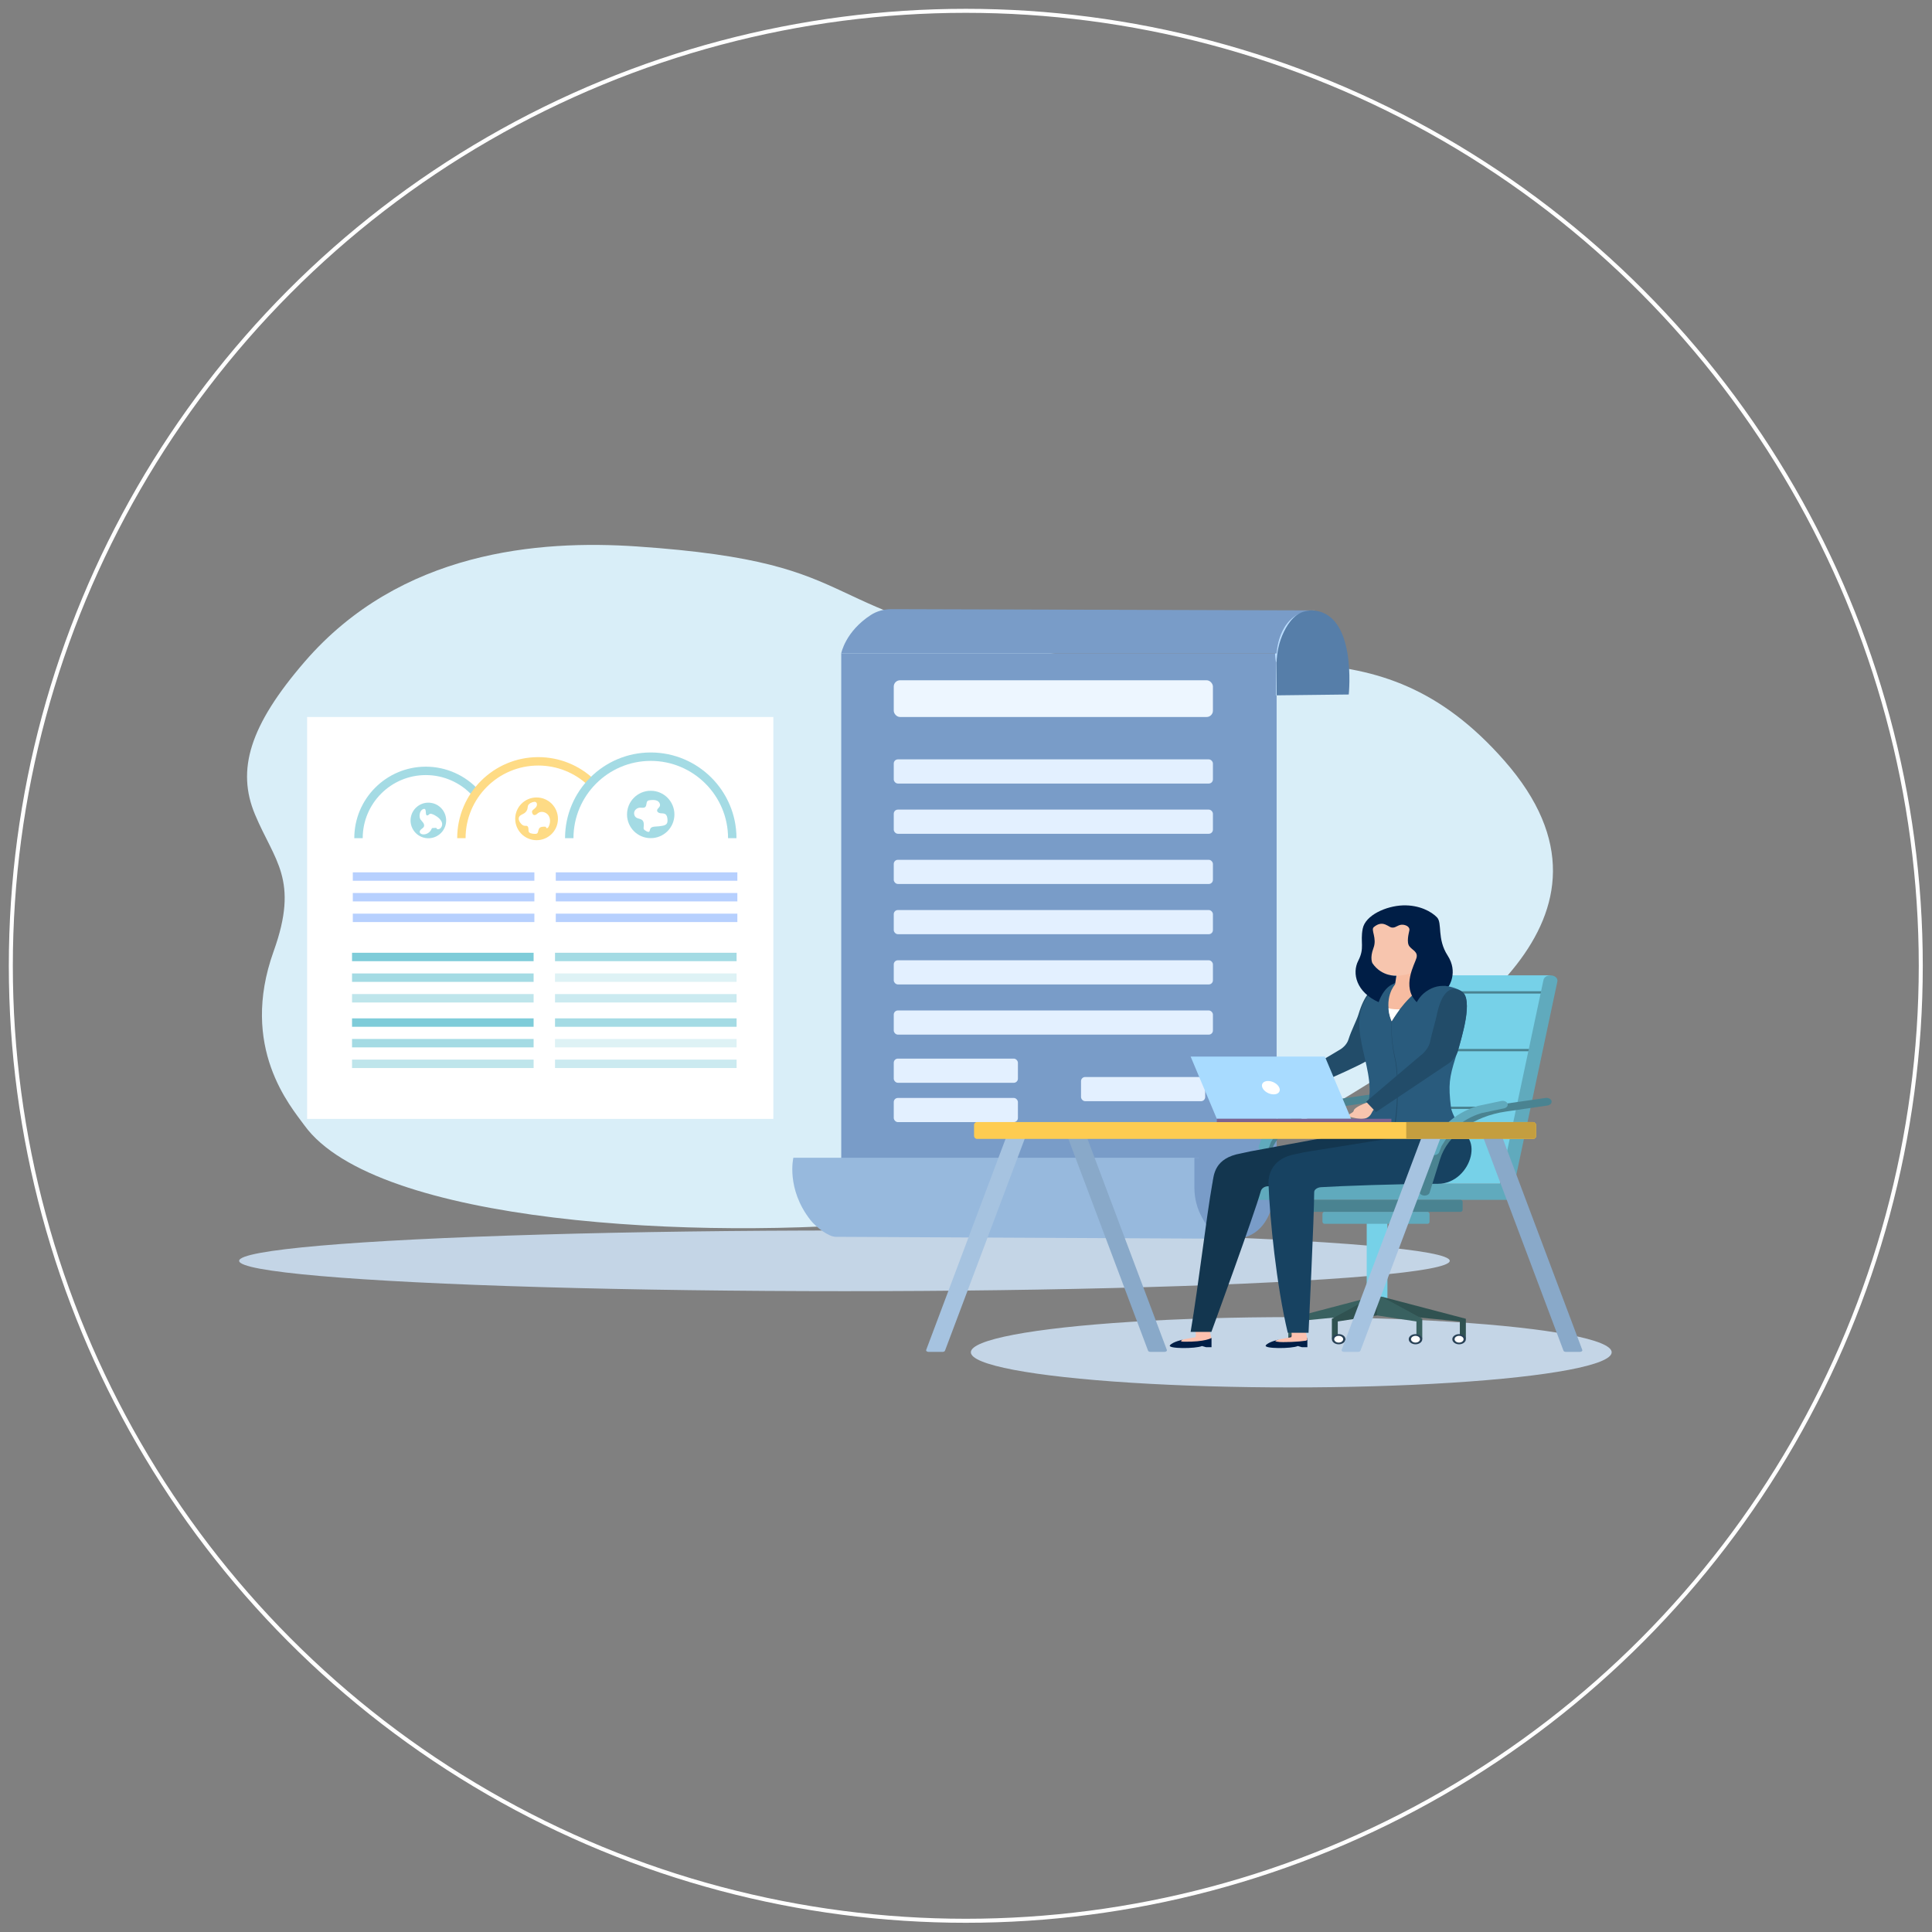 <?xml version="1.0" encoding="UTF-8"?><svg xmlns="http://www.w3.org/2000/svg" viewBox="0 0 481.9 481.9"><rect x="0" y="0" width="481.9" height="481.9" fill="#808080" stroke="none"/><defs><style>.cls-1{fill:#f7bca1;}.cls-2{fill:#f7c5ae;}.cls-3{fill:#001e46;}.cls-4{fill:#e3f0ff;}.cls-5{fill:#fff;}.cls-6{fill:#fcc1af;}.cls-7{fill:#edf6ff;}.cls-8{fill:#fecc51;}.cls-9{fill:#98bcfe;}.cls-10{fill:#97b9dd;}.cls-11,.cls-12,.cls-13,.cls-14,.cls-15{fill:#7eccd9;}.cls-16{fill:#baddff;}.cls-17{fill:#cce6ff;}.cls-18{fill:#a8dbff;}.cls-19{fill:#a6c3e0;}.cls-20{fill:#c49e3f;}.cls-21{fill:#d9eef8;}.cls-22{fill:#13364f;}.cls-23{fill:#174261;}.cls-24{fill:#224c69;}.cls-25{fill:#89a9c9;}.cls-26{fill:#295b7d;}.cls-27{fill:#294257;}.cls-28{fill:#305251;}.cls-29{fill:#396160;}.cls-30{fill:#567ea9;}.cls-31{fill:#60aabd;}.cls-32{fill:#76d1e8;}.cls-33{fill:#799cc8;}.cls-34{fill:#4a8391;}.cls-35{fill:#7c6391;}.cls-36{fill:#d4e9ff;mix-blend-mode:multiply;opacity:.8;}.cls-37{fill:none;stroke:#fff;stroke-miterlimit:10;}.cls-38,.cls-13{opacity:.7;}.cls-39{isolation:isolate;}.cls-12{opacity:.5;}.cls-14{opacity:.25;}.cls-15{opacity:.4;}</style></defs><g class="cls-39"><g id="Ebene_1"><circle class="cls-37" cx="240.9" cy="240.9" r="238.2"/><path class="cls-21" d="M158.86,136.3c-24.45-1.66-58.98,1.1-82.85,28.74-13.83,16.01-17.02,27.04-12.42,38.08,4.85,11.64,11.11,16.22,4.67,34.14-8.62,23.98,4.23,38.7,7.67,43.44,17.84,24.61,98.35,28.76,149.03,23.83,21.71-2.11,74.06-8.13,112.57-31.92,23.47-14.5,72.59-43.18,37.69-82.89-32.04-36.46-63.17-19.03-110.16-26.33-65.76-10.21-44.95-22.92-106.2-27.09Z"/><g id="Shadows"><ellipse class="cls-36" cx="210.63" cy="314.49" rx="150.98" ry="7.57"/><ellipse class="cls-36" cx="322.08" cy="337.3" rx="79.92" ry="8.77"/></g><g id="Letter"><g><g><polygon class="cls-33" points="318.43 163 209.83 163 209.83 295.35 318.43 295.35 318.43 173.44 318.31 173.44 318.43 163"/><path class="cls-17" d="M326.88,152.36l1.18-.11s-.02,0-.04,0c-.54,0-1.05,.04-1.53,.11h.39Z"/><path class="cls-17" d="M328.07,152.25s-.03,0-.05,0c.01,0,.02,0,.04,0h.02Z"/><polygon class="cls-16" points="318.31 173.44 318.43 173.44 318.43 163 318.31 173.44"/><path class="cls-16" d="M318.31,165.4s2.25-12.52,8.88-13.05h-.32s-.77,.07-.77,.07c-10.42,.66-7.79,12.97-7.79,12.97Z"/><path class="cls-33" d="M327.94,152.25l-105.59-.31c-1.85,0-3.65,.5-5.11,1.44-6.42,4.15-7.42,9.62-7.42,9.62h108.61s.32-9.17,7.67-10.57c.13-.02,.26-.05,.39-.07,.48-.07,.99-.11,1.53-.11-.02,0-.05,0-.07,0Z"/><path class="cls-17" d="M326.1,152.43l.77-.07h-.39c-.13,.02-.26,.05-.39,.07Z"/><path class="cls-30" d="M326.97,152.25l-1.05,.11h.28c-2.84,.25-4.75,2.73-5.96,5.24-1.22,2.51-1.81,5.24-1.81,7.99v7.85l17.99-.21s2.21-20.86-9.45-20.98Z"/></g><path class="cls-10" d="M208.45,308.5c-1.76,0-4.9-2.4-6.29-4.17-6.13-7.82-4.27-15.55-4.27-15.55h101.14s.31,17.31,7.31,19.95c.12,.05,.24,.09,.37,.12,.46,.13,.97,.14,1.48,.14-.02,0-99.75-.49-99.75-.49Z"/><path class="cls-33" d="M309.58,308.83c-.93,.18-1.89,.21-2.83,.13l-.39-.03-.44-.04c-3.24-.42-4.59-2.57-5.96-4.96-1.37-2.39-2.04-5.01-2.04-7.64v-7.5l20.27,.2s2.22,17.78-8.6,19.85Z"/></g><rect class="cls-7" x="222.93" y="169.68" width="79.61" height="9.16" rx="1.57" ry="1.57"/><g><rect class="cls-4" x="222.93" y="189.41" width="79.61" height="6.03" rx="1.03" ry="1.03"/><rect class="cls-4" x="222.93" y="201.94" width="79.61" height="6.03" rx="1.03" ry="1.03"/><rect class="cls-4" x="222.93" y="214.46" width="79.61" height="6.03" rx="1.03" ry="1.03"/><rect class="cls-4" x="222.93" y="226.99" width="79.61" height="6.03" rx="1.03" ry="1.03"/><rect class="cls-4" x="222.93" y="239.52" width="79.61" height="6.03" rx="1.03" ry="1.03"/><rect class="cls-4" x="222.93" y="252.04" width="79.61" height="6.03" rx="1.03" ry="1.03"/><rect class="cls-4" x="222.93" y="264.05" width="30.97" height="6.03" rx="1.03" ry="1.03"/><rect class="cls-4" x="269.64" y="268.64" width="30.97" height="6.03" rx="1.03" ry="1.03"/><rect class="cls-4" x="222.93" y="273.86" width="30.97" height="6.03" rx="1.03" ry="1.03"/></g></g><g id="women_and_chairs"><rect class="cls-32" x="340.9" y="304.2" width="5.17" height="19.85"/><g><polygon class="cls-29" points="342.34 323.43 321.34 328.94 321.34 333.94 322.85 333.17 322.85 329.61 337.06 328.22 342.34 323.43"/><polygon class="cls-28" points="342.34 323.43 332.21 328.94 332.21 333.94 333.68 333.17 333.68 329.61 343.49 328.11 343.49 323.43 342.34 323.43"/><g><ellipse class="cls-27" cx="323.04" cy="334.04" rx="1.69" ry="1.27"/><ellipse class="cls-5" cx="323.04" cy="334.04" rx="1.12" ry=".84"/></g><g><ellipse class="cls-27" cx="333.91" cy="334.04" rx="1.69" ry="1.27"/><ellipse class="cls-5" cx="333.91" cy="334.04" rx="1.12" ry=".84"/></g><polygon class="cls-28" points="344.63 323.43 365.63 328.94 365.63 333.94 364.13 333.17 364.13 329.61 349.92 328.22 344.63 323.43"/><polygon class="cls-29" points="344.63 323.43 354.76 328.94 354.76 333.94 353.3 333.17 353.3 329.61 343.49 328.11 343.49 323.43 344.63 323.43"/><g><ellipse class="cls-27" cx="363.94" cy="334.04" rx="1.69" ry="1.27"/><ellipse class="cls-5" cx="363.94" cy="334.04" rx="1.12" ry=".84"/></g><g><ellipse class="cls-27" cx="353.07" cy="334.04" rx="1.69" ry="1.27"/><ellipse class="cls-5" cx="353.07" cy="334.04" rx="1.12" ry=".84"/></g></g><g><path class="cls-34" d="M312.49,298.22c-.1,0-.19,0-.29-.03-.69-.12-1.12-.64-.96-1.15l2.94-9.42c2.11-6.76,9.35-11.97,18.44-13.29l10.35-1.5c.7-.1,1.37,.24,1.5,.76,.13,.52-.32,1.02-1.01,1.13l-10.35,1.5c-8.1,1.18-14.55,5.83-16.43,11.84l-2.94,9.42c-.14,.44-.67,.74-1.25,.74Z"/><path class="cls-31" d="M315.21,287.09c-.12,0-.24-.01-.35-.04-.68-.15-1.07-.68-.88-1.19l.61-1.6s.04-.08,.06-.12c2.15-3.64,5.02-7.29,11.35-9.29,.05-.02,.1-.03,.15-.04l5.77-1.22c.68-.14,1.39,.15,1.58,.66,.19,.51-.21,1.04-.89,1.18l-5.69,1.2c-5.12,1.64-7.67,4.48-9.89,8.22l-.59,1.53c-.16,.42-.67,.7-1.23,.7Z"/></g><path class="cls-31" d="M304.8,295.23h72.95v2.66c0,.76-.62,1.39-1.39,1.39h-71.56c-.38,0-.69-.31-.69-.69v-2.66c0-.38,.31-.69,.69-.69Z"/><rect class="cls-34" x="321.59" y="299.28" width="43.24" height="2.99" rx=".51" ry=".51"/><rect class="cls-31" x="329.86" y="302.27" width="26.71" height="2.99" rx=".51" ry=".51"/><path class="cls-32" d="M374.19,295.23h-36.74l10.56-49.7c.27-1.29,1.77-2.25,3.51-2.25h35.2l-12.53,51.95Z"/><g><path class="cls-34" d="M384.49,247.83h-31.38c-.21,0-.38-.13-.38-.29s.17-.29,.38-.29h31.38c.21,0,.38,.13,.38,.29s-.17,.29-.38,.29Z"/><path class="cls-34" d="M381.66,262.22h-31.38c-.21,0-.38-.13-.38-.29s.17-.29,.38-.29h31.38c.21,0,.38,.13,.38,.29s-.17,.29-.38,.29Z"/><path class="cls-34" d="M379.33,276.61h-31.38c-.21,0-.38-.13-.38-.29s.17-.29,.38-.29h31.38c.21,0,.38,.13,.38,.29s-.17,.29-.38,.29Z"/></g><path class="cls-31" d="M377.75,295.23h-3.55l10.8-50.84c.14-.64,.87-1.11,1.73-1.11h0c1.08,0,1.9,.72,1.73,1.52l-10.71,50.43Z"/><g id="woman"><path class="cls-24" d="M346.14,246.49s-4.41-3.07-7.28,6.48c-.47,1.57-1.77,3.95-2.51,6.3-.32,1.01-1.08,1.91-2.16,2.56l-14.67,8.72,2.22,2.71s19.76-8.12,20.7-9.71c1.64-2.78,6.83-15.29,3.7-17.05Z"/><path class="cls-26" d="M364.35,247.13c-4.21-2.58-19.31-2.66-21.6-.5-8.56,8.08,.72,18.89-1.46,28.55-.91,4.02-6.96,12.94-5.84,13.13,6.29,1.07,29.24,.95,29.8,.84,4.55-.86-2.91-9.54-3.33-12.91-.71-5.68-.38-7.54,1.09-12.29,1.58-5.11,4.79-14.71,1.35-16.82Z"/><path class="cls-3" d="M318.98,334.13c-.13,.06-2.52,.53-3.24,1.42-.73,.9,6.44,.89,7.98,.19l1.02,.29h1.36v-2.31s-1.52,1.03-6.89,.94c-1.49-.02-.22-.54-.22-.54Z"/><path class="cls-6" d="M325.68,332.13l.4,1.81c.06,.22-.12,.43-.41,.48-1.61,.25-5.57,.48-7.13,.24-1.88-.29,3.17-1.04,3.48-1.1,.31-.06,.09-1.5,.09-1.5l3.56,.07Z"/><path class="cls-6" d="M301.77,332.13l.4,1.81c.06,.22-.12,.43-.41,.48-1.61,.25-5.57,.48-7.13,.24-1.88-.29,3.17-1.04,3.48-1.1,.31-.06,.09-1.5,.09-1.5l3.56,.07Z"/><path class="cls-3" d="M295.07,334.13c-.13,.06-2.52,.53-3.24,1.42-.73,.9,6.44,.89,7.98,.19l1.02,.29h1.36v-2.31s-1.52,1.03-6.89,.94c-1.49-.02-.22-.54-.22-.54Z"/><path class="cls-22" d="M302.4,295.15c-1.61,9.17-3.35,24.7-5.42,37.06h5.18s10.73-29.35,12.32-35.09c.18-.65,.82-1.17,1.7-1.23,4.4-.28,19.29-.84,29.11-.84,6.91,0,20.87-9.59,17.46-13.32-.44-.48-22.45,.57-24.32,.57l-26.48,4.87-2.4,.52c-6.66,1.16-6.77,5.36-7.14,7.46Z"/><path class="cls-23" d="M316.42,295.66c.33,8.39,1.94,24.87,4.79,36.78h5.18s1.41-29.18,1.41-35.09c0-.66,.82-1.17,1.7-1.23,4.4-.28,19.33-.84,29.16-.84,8.55,0,12.4-13.66,2.62-13.66l-35.97,5.78-2.4,.52c-7.35,1.45-6.49,7.75-6.49,7.75Z"/><path class="cls-1" d="M347.97,245.55s-3.1,3.36-.85,9.19c0,0,2.93-5.32,7.92-8.71l-7.07-.48Z"/><g><path class="cls-1" d="M348.83,240.26l-.89,5.47c-.07,.45,.11,.9,.53,1.23,.94,.74,2.98,1.57,6.33-.7,.3-.2,.42-.51,.33-.8l-1.37-4.39-4.93-.81Z"/><path class="cls-2" d="M340.54,236.02c1.05,4.68,3.83,7.93,9.06,7.27,5.24-.66,10.18-4.8,9.13-9.48-1.05-4.68-5.38-8.12-10.62-7.46-5.24,.66-8.63,4.99-7.58,9.66Z"/></g><path class="cls-2" d="M340.97,275.02s-1.77,.6-2.72,1.3c-.94,.7-.29,.71-.99,1.2-.7,.49-1.78,.79-.15,1.16,1.63,.37,3,.71,4.1,0s.94-1.79,1.83-2.12c.89-.32-2.07-1.55-2.07-1.55Z"/><path class="cls-24" d="M364.9,247.54s-4.53-4.06-6.52,5.63c-.33,1.59-1.21,4.48-1.72,6.87-.22,1.03-1.32,2.54-2.35,3.25l-13.56,11.51,2.46,2.59,17.59-11.79c1.24-.67,2.51-2.23,2.83-3.35,1.21-4.27,3.6-12.79,1.26-14.71Z"/><path class="cls-3" d="M343.88,249.97s1.22-3.98,4.14-4.71l.29-1.89s-3.66,.29-5.98-3.11c0,0-.71-1.26,.25-3.78,.96-2.52-.74-4.54,.09-5.23s1.78-1.11,2.9-.64c1.12,.47,1.09,.76,1.87,.76s1.43-.82,2.48-.72,1.77,.7,1.62,1.42c-.15,.72-.77,3,.02,3.99s2.15,1.34,1.76,2.86c-.39,1.51-3.86,7.18,.07,11.06,0,0,.71-1.53,2.3-2.65,1.86-1.31,3.67-1.64,5.65-1.3,0,0,2.44-3.53-.26-7.7s-1.29-8.08-2.64-9.5-4.38-3.14-8.52-3c-4.14,.14-9.36,2.42-10.02,5.82-.66,3.4,.54,4.79-1.1,7.96s-.48,7.88,5.08,10.36Z"/><g><path class="cls-5" d="M346.34,251.47s.73,.34,2.79,.28c0,0-1.41,2-2.01,2.99,0,0-.77-1.71-.78-3.27Z"/><path class="cls-24" d="M347.14,254.74c-.11,2.28,.05,4.56,.41,6.82,.17,1.13,.46,2.25,.67,3.38,.19,1.13,.29,2.27,.36,3.41,.13,2.28,.12,4.56,.01,6.84-.07,1.14-.14,2.28-.28,3.42-.07,.57-.14,1.14-.25,1.7-.04,.28-.11,.57-.18,.85-.05,.28-.17,.56-.26,.84l-.24-.06c.09-.27,.2-.54,.26-.82,.07-.28,.14-.56,.18-.84,.11-.56,.19-1.13,.26-1.69,.14-1.13,.23-2.27,.3-3.41,.13-2.27,.15-4.55,.04-6.83-.07-1.14-.16-2.27-.34-3.4-.19-1.13-.48-2.25-.64-3.38-.34-2.27-.49-4.55-.36-6.83h.05Z"/></g></g><g><path class="cls-34" d="M355.34,298.22c-.1,0-.19,0-.29-.03-.69-.12-1.12-.64-.96-1.15l2.62-8.39c2.11-6.76,9.35-11.97,18.44-13.29l10.35-1.5c.7-.1,1.37,.24,1.5,.76,.13,.52-.32,1.02-1.01,1.13l-10.35,1.5c-8.1,1.18-14.55,5.83-16.43,11.84l-2.62,8.39c-.14,.44-.67,.74-1.25,.74Z"/><path class="cls-31" d="M357.74,288.12c-.12,0-.24-.01-.35-.04-.68-.15-1.07-.68-.88-1.19l.61-1.6s.04-.08,.06-.12c2.15-3.64,5.02-7.29,11.35-9.29,.05-.02,.1-.03,.15-.04l5.77-1.22c.68-.14,1.39,.15,1.58,.66,.19,.51-.21,1.04-.89,1.18l-5.69,1.2c-5.12,1.64-7.67,4.48-9.89,8.22l-.59,1.53c-.16,.42-.67,.7-1.23,.7Z"/></g></g><g id="table"><path class="cls-25" d="M286.94,337.2h3.52c.39,0,.69-.24,.59-.49l-19.85-52.78h-4.77l19.93,52.97c.07,.18,.31,.3,.59,.3Z"/><path class="cls-19" d="M235.13,337.2h-3.52c-.39,0-.69-.24-.59-.49l19.85-52.78h4.77l-19.93,52.97c-.07,.18-.31,.3-.59,.3Z"/><rect class="cls-8" x="242.96" y="279.88" width="140.19" height="4.2" rx=".72" ry=".72" transform="translate(626.11 563.96) rotate(-180)"/><path class="cls-25" d="M390.56,337.2h3.52c.39,0,.69-.24,.59-.49l-19.85-52.78h-4.77l19.93,52.97c.07,.18,.31,.3,.59,.3Z"/><path class="cls-19" d="M338.76,337.2h-3.52c-.39,0-.69-.24-.59-.49l19.85-52.78h4.77l-19.93,52.97c-.07,.18-.31,.3-.59,.3Z"/><path class="cls-20" d="M351.49,279.88h31.67v4.2h-31.67c-.4,0-.72-.32-.72-.72v-2.76c0-.4,.32-.72,.72-.72Z" transform="translate(733.92 563.96) rotate(180)"/></g><g><polygon class="cls-18" points="337 279.06 303.51 279.06 296.98 263.54 330.47 263.54 337 279.06"/><path class="cls-5" d="M319.1,271.3c.39,.92-.24,1.67-1.41,1.67s-2.42-.75-2.81-1.67c-.39-.92,.24-1.67,1.41-1.67s2.42,.75,2.81,1.67Z"/><rect class="cls-35" x="303.51" y="279.06" width="43.55" height=".83"/></g><rect class="cls-5" x="76.6" y="178.84" width="116.29" height="100.25"/><g class="cls-38"><path class="cls-11" d="M90.47,209.07h-2.1c0-9.84,8-17.84,17.84-17.84,5.06,0,9.9,2.16,13.28,5.93l-1.56,1.4c-2.98-3.33-7.25-5.23-11.72-5.23-8.68,0-15.74,7.06-15.74,15.74Z"/><path class="cls-8" d="M116.14,209.07h-2.1c0-11.15,9.07-20.22,20.22-20.22,5.21,0,10.16,1.98,13.93,5.57l-1.45,1.52c-3.38-3.22-7.82-4.99-12.49-4.99-9.99,0-18.12,8.13-18.12,18.12Z"/><path class="cls-11" d="M183.7,209.07h-2.1c0-10.63-8.65-19.28-19.28-19.28s-19.28,8.65-19.28,19.28h-2.1c0-11.79,9.59-21.38,21.38-21.38s21.38,9.59,21.38,21.38Z"/><circle class="cls-11" cx="162.31" cy="203.15" r="5.91"/><circle class="cls-8" cx="133.84" cy="204.24" r="5.33"/><circle class="cls-11" cx="106.84" cy="204.63" r="4.44" transform="translate(-112.26 277.32) rotate(-80.78)"/><path class="cls-5" d="M160.62,206.9c-.12-.23-.09-.5-.06-.75,.06-.56,.05-1.2-.36-1.58-.41-.37-1.05-.34-1.51-.65-.48-.33-.65-1.02-.43-1.55s.8-.89,1.38-.91c.47-.01,1.01,.14,1.34-.2,.37-.38,.15-1.1,.54-1.46,.18-.17,.45-.2,.7-.22,.57-.05,1.18-.09,1.7,.16s.89,.91,.62,1.42c-.19,.36-.64,.6-.64,1.01,0,.4,.46,.64,.86,.68,.4,.04,.83,0,1.17,.21,.43,.27,.53,.85,.56,1.36,.02,.36,.01,.74-.19,1.03-.24,.34-.68,.46-1.09,.53-.53,.1-1.06,.16-1.6,.18-.52,.03-1.15,.08-1.39,.54-.12,.23-.11,.53-.28,.73-.25,.3-1.22-.38-1.31-.54Z"/><path class="cls-5" d="M131.71,200.93c-.09,.22-.08,.47-.13,.71-.08,.47-.36,.89-.75,1.17-.46,.32-1.09,.46-1.34,.95-.26,.5,0,1.11,.35,1.55,.28,.35,.65,.67,1.09,.68,.18,0,.36-.04,.52,.03,.28,.11,.35,.46,.36,.76,0,.3-.01,.63,.19,.85,.11,.12,.27,.18,.42,.23,.37,.11,.76,.16,1.15,.13,.12,0,.24-.02,.34-.08,.39-.21,.3-.81,.53-1.2,.29-.52,1.01-.54,1.6-.5,.05,0,.11,.01,.14,.06,.03,.04,.02,.09,.02,.14,.02,.14,.21,.2,.34,.14,.13-.06,.21-.18,.28-.31,.46-.87,.54-2,0-2.83-.54-.83-1.77-1.2-2.58-.63-.18,.13-.34,.3-.53,.41s-.44,.17-.64,.06c-.13-.07-.21-.21-.27-.34-.09-.2-.15-.43-.06-.63,.05-.11,.13-.19,.22-.27,.25-.22,.52-.41,.73-.67,.39-.48,.35-1.4-.43-1.34-.53,.04-1.36,.43-1.56,.94Z"/><path class="cls-5" d="M104.94,204.45c.18,.27,.42,.49,.61,.76,.19,.26,.31,.61,.21,.91-.1,.3-.39,.48-.64,.68s-.49,.48-.42,.79c.07,.34,.46,.5,.81,.53,.87,.06,1.75-.48,2.1-1.29,.04-.09,.08-.2,.16-.25,.07-.05,.16-.05,.24-.05,.22,0,.44-.02,.66-.03,.06,0,.13,0,.17,.03,.05,.04,.06,.11,.09,.16,.08,.13,.26,.17,.41,.15,.66-.09,1.05-.87,.92-1.52s-.63-1.17-1.17-1.56c-.43-.31-.89-.58-1.4-.74-.13-.04-.27-.07-.4-.04-.23,.06-.36,.32-.58,.39-.96,.31,.03-2.11-1.25-1.51-.86,.4-1.01,1.9-.55,2.6Z"/></g><g class="cls-38"><rect class="cls-9" x="88" y="217.59" width="45.29" height="2.1"/><rect class="cls-9" x="138.63" y="217.59" width="45.29" height="2.1"/><rect class="cls-9" x="88" y="222.74" width="45.29" height="2.1"/><rect class="cls-9" x="138.63" y="222.74" width="45.29" height="2.1"/><rect class="cls-9" x="88" y="227.89" width="45.29" height="2.1"/><rect class="cls-9" x="138.63" y="227.89" width="45.29" height="2.1"/></g><g><rect class="cls-15" x="138.44" y="264.3" width="45.29" height="2.1" transform="translate(322.17 530.7) rotate(180)"/><rect class="cls-12" x="87.8" y="264.3" width="45.29" height="2.1" transform="translate(220.9 530.7) rotate(180)"/><rect class="cls-14" x="138.44" y="259.15" width="45.29" height="2.1" transform="translate(322.17 520.4) rotate(180)"/><rect class="cls-13" x="87.8" y="259.15" width="45.29" height="2.1" transform="translate(220.9 520.4) rotate(180)"/><rect class="cls-13" x="138.44" y="254" width="45.29" height="2.1" transform="translate(322.17 510.11) rotate(180)"/><rect class="cls-11" x="87.8" y="254" width="45.29" height="2.1" transform="translate(220.9 510.11) rotate(180)"/><rect class="cls-15" x="138.44" y="247.95" width="45.29" height="2.1" transform="translate(322.17 498) rotate(180)"/><rect class="cls-12" x="87.8" y="247.95" width="45.29" height="2.1" transform="translate(220.9 498) rotate(180)"/><rect class="cls-14" x="138.44" y="242.8" width="45.29" height="2.1" transform="translate(322.17 487.71) rotate(180)"/><rect class="cls-13" x="87.8" y="242.8" width="45.29" height="2.1" transform="translate(220.9 487.71) rotate(180)"/><rect class="cls-13" x="138.44" y="237.66" width="45.29" height="2.1" transform="translate(322.17 477.41) rotate(180)"/><rect class="cls-11" x="87.8" y="237.66" width="45.29" height="2.1" transform="translate(220.9 477.41) rotate(180)"/></g></g></g></svg>